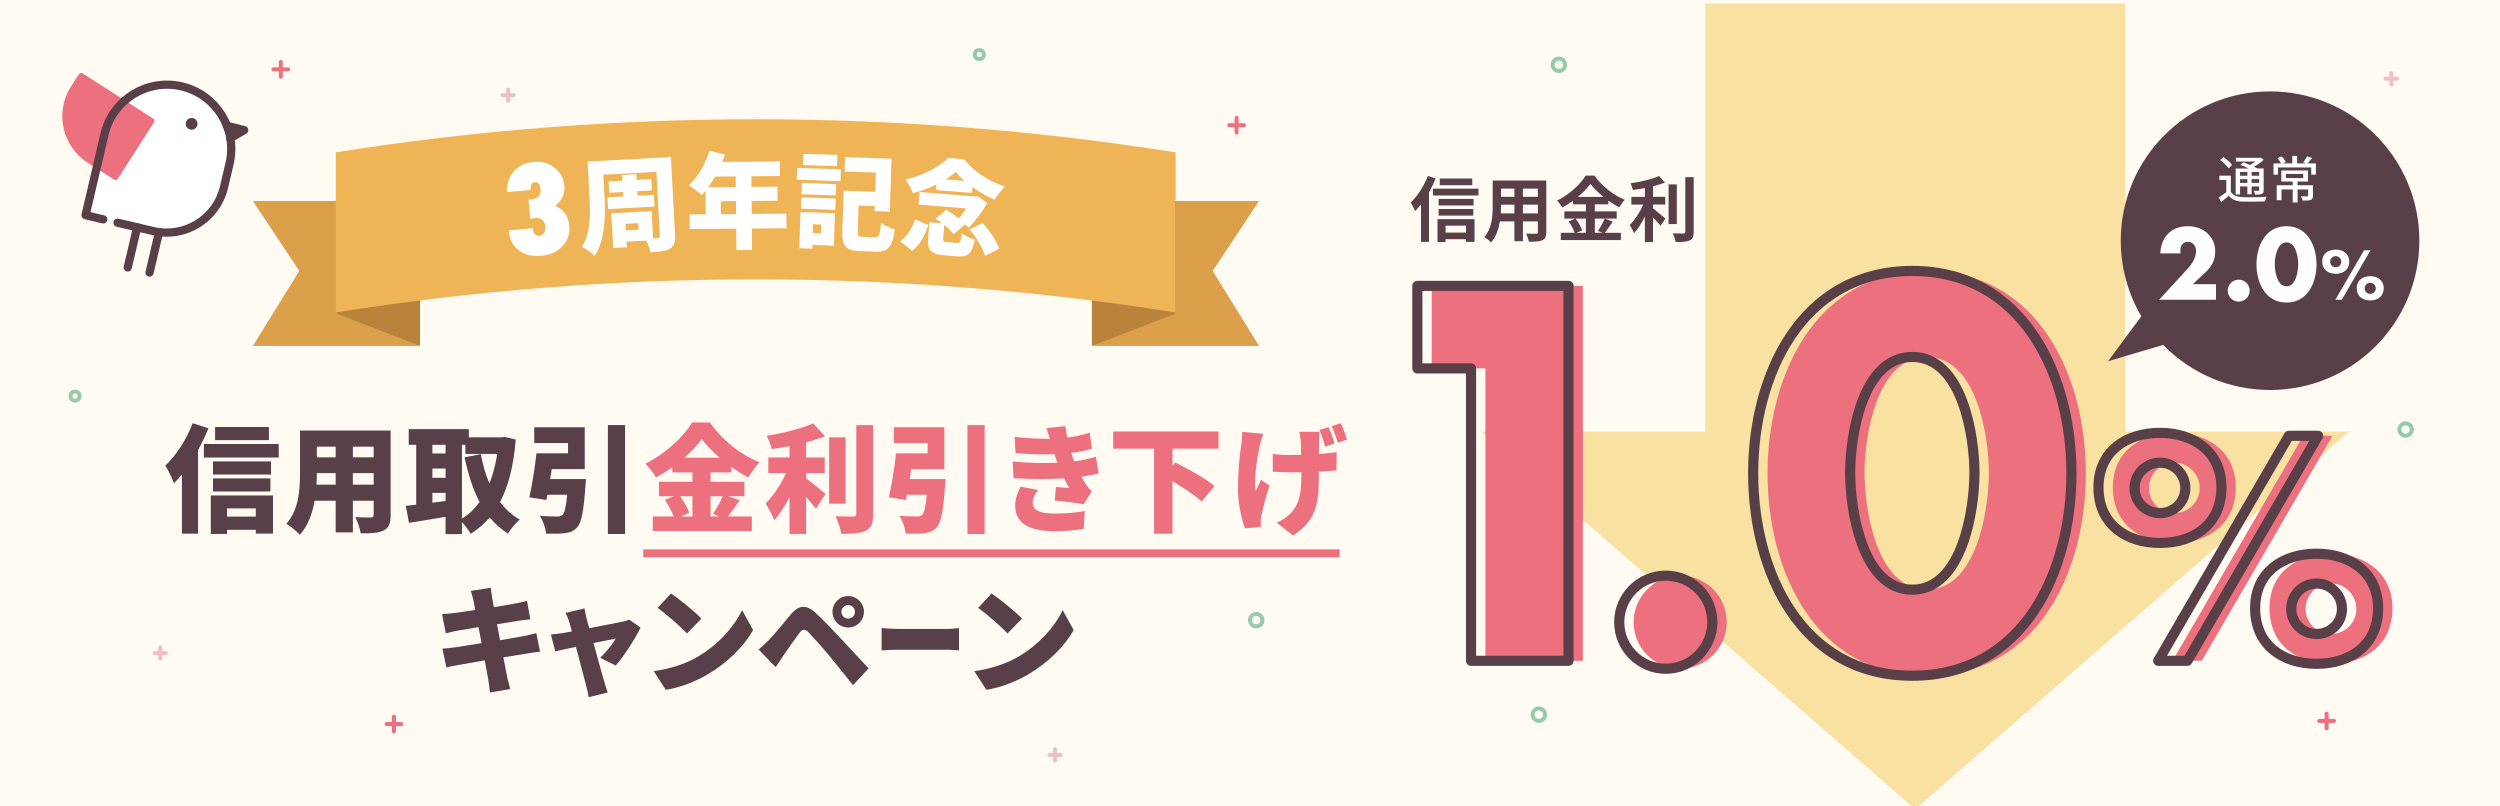 <?xml version="1.0" encoding="UTF-8"?><svg id="_レイヤー_1" xmlns="http://www.w3.org/2000/svg" viewBox="0 0 1240 400"><defs><style>.cls-1{fill:#f9e1a2;}.cls-2,.cls-3{fill:#ed707f;}.cls-4{fill:#fff;}.cls-5{fill:#fffbf3;}.cls-6{fill:#efb456;}.cls-7{fill:#ba833c;}.cls-8{fill:#dba049;}.cls-9{fill:#583f48;}.cls-10{stroke-width:5.03px;}.cls-10,.cls-3,.cls-11,.cls-12,.cls-13,.cls-14{stroke-linecap:round;stroke-linejoin:round;}.cls-10,.cls-11,.cls-12,.cls-13,.cls-14{fill:none;}.cls-10,.cls-14{stroke:#583f48;}.cls-3{stroke-width:2.73px;}.cls-3,.cls-12{stroke:#ed707f;}.cls-11{stroke:#f0bfc2;}.cls-11,.cls-12,.cls-13{stroke-width:2px;}.cls-13{stroke:#95cbaa;}.cls-14{stroke-width:4.09px;}</style></defs><rect class="cls-5" x="0" width="1240" height="400"/><polygon class="cls-1" points="1054.15 214.08 1054.15 1.73 845.79 1.73 845.79 214.08 734.81 214.08 949.95 401.34 1165.15 214.08 1054.15 214.08"/><path class="cls-9" d="m103.39,212.45c-1.45,3.54-3.19,7.25-5.16,10.79v41.47h-8v-29.41c-1.28,1.62-2.61,3.07-3.94,4.41-.7-2.03-2.9-6.67-4.29-8.76,5.34-5.05,10.56-13.05,13.57-21.05l7.83,2.55Zm34.86,7.77v6.73h-37.12v-6.73h37.12Zm-33.7,25.52h30.86v18.91h-8.53v-1.86h-14.27v2.03h-8.06v-19.08Zm29.87-10.38h-28.77v-6.5h28.77v6.5Zm-28.77,1.91h28.48v6.5h-28.48v-6.5Zm27.72-18.97h-26.68v-6.5h26.68v6.5Zm-20.76,33.87v4.06h14.27v-4.06h-14.27Z"/><path class="cls-9" d="m193.75,255.43c0,4.18-.87,6.38-3.42,7.66-2.67,1.33-6.26,1.51-11.43,1.45-.29-2.26-1.57-5.92-2.67-8.06,2.84.23,6.61.17,7.66.17s1.45-.35,1.45-1.33v-6.96h-10.32v15.72h-8.53v-15.72h-10.44c-1.1,6.32-3.31,12.53-7.37,16.88-1.33-1.57-4.81-4.41-6.67-5.45,6.32-6.9,6.79-17.34,6.79-25.52v-20.71h44.95v41.88Zm-27.26-15.02v-5.74h-9.34c0,1.8-.06,3.71-.17,5.74h9.51Zm-9.34-18.85v5.28h9.34v-5.28h-9.34Zm28.19,0h-10.32v5.28h10.32v-5.28Zm0,18.85v-5.74h-10.32v5.74h10.32Z"/><path class="cls-9" d="m255.81,218.02c-1.04,12.88-3.6,23.03-7.77,30.97,2.67,3.6,5.92,6.55,9.74,8.7-1.91,1.57-4.52,4.81-5.8,6.96-3.54-2.2-6.5-4.87-9.11-8-2.67,3.19-5.8,5.86-9.4,8.12-1.04-1.74-2.73-4.12-4.35-5.8v5.97h-8.12v-8.58c-6.38,1.1-12.93,2.09-18.15,2.96l-1.57-8.41c1.57-.17,3.31-.35,5.16-.58v-29.7h-3.71v-7.77h29.81v4.06h16.3l1.45-.23,5.51,1.33Zm-41.35,2.61v4.29h6.55v-4.29h-6.55Zm0,16.36h6.55v-4.58h-6.55v4.58Zm6.55,11.48v-4h-6.55v4.87l6.55-.87Zm8.12,8.76c3.36-2.03,6.26-4.81,8.76-8.24-3.36-6.32-5.68-13.75-7.48-22.16l8.06-1.57c.99,5.16,2.38,10.09,4.29,14.56,1.74-4.41,3.02-9.34,3.89-14.67h-15.83v-4.52h-1.68v36.6Z"/><path class="cls-9" d="m290.61,237.62s-.06,2.32-.23,3.42c-.87,12.35-1.91,18.1-4.06,20.47-1.8,2.03-3.65,2.67-6.38,2.96-2.09.29-5.57.29-9.11.23-.17-2.73-1.45-6.44-3.13-8.87,3.31.29,6.96.35,8.58.35,1.1,0,1.86-.12,2.67-.7,1.04-.87,1.8-4,2.38-10.09h-9.8l-.52,2.61-8.47-1.33c1.33-5.86,2.78-14.62,3.54-21.81h15.66v-5.1h-16.76v-7.83h25.06v20.76h-16.41c-.29,1.68-.52,3.31-.75,4.93h17.75Zm19.43-26.8v54.05h-8.53v-54.05h8.53Z"/><path class="cls-2" d="m366.88,248.18c-2.03,2.84-4.06,5.8-5.8,8h11.83v7.19h-49.12v-7.19h10.38c-.99-2.49-2.67-5.74-4.35-8.24l4.29-1.8h-7.25v-7.19h16.59v-4.64h-9.98v-2.55c-2.61,1.86-5.34,3.54-8.12,5.05-1.04-1.97-3.48-5.1-5.28-6.84,9.92-4.76,19.08-13.51,23.26-20.42h8.82c6.32,9.05,15.31,16.12,24.59,19.72-2.09,2.15-4,4.99-5.57,7.6-2.78-1.51-5.63-3.31-8.41-5.28v2.73h-10.32v4.64h16.76v7.19h-7.95l5.63,2.03Zm-29.52-2.03c1.86,2.67,3.77,5.86,4.52,8.18l-4.23,1.86h5.8v-10.03h-6.09Zm19.55-19.14c-3.54-3.07-6.67-6.26-8.82-9.22-2.15,3.02-5.1,6.21-8.58,9.22h17.4Zm-4.47,19.14v10.03h4.29l-3.07-1.28c1.62-2.38,3.6-5.86,4.81-8.76h-6.03Z"/><path class="cls-2" d="m399.83,237.28c2.96,2.15,8.24,6.55,9.63,7.71l-4.76,7.31c-1.28-1.62-3.02-3.71-4.87-5.74v18.27h-8.24v-18.33c-2.26,4.47-4.81,8.58-7.6,11.54-.81-2.49-2.9-6.09-4.23-8.35,3.89-3.77,7.66-9.63,10.15-15.02h-8.82v-7.77h10.5v-5.63c-3.02.58-6.03,1.04-8.87,1.45-.35-1.91-1.51-4.81-2.44-6.55,8.35-1.33,17.28-3.6,23.03-6.21l5.92,6.44c-2.9,1.16-6.09,2.15-9.4,3.02v7.48h9.22v7.77h-9.22v2.61Zm19.6,12.53h-8.18v-32.89h8.18v32.89Zm13.63-38.92v43.96c0,4.7-.87,6.96-3.54,8.35-2.73,1.33-6.9,1.62-12.24,1.62-.35-2.44-1.68-6.38-2.9-8.76,3.65.17,7.48.17,8.76.17,1.1,0,1.57-.35,1.57-1.45v-43.9h8.35Z"/><path class="cls-2" d="m468.96,237.62s-.06,2.32-.23,3.42c-.87,12.35-1.91,18.1-4.06,20.47-1.8,2.03-3.65,2.67-6.38,2.96-2.09.29-5.57.29-9.11.23-.17-2.73-1.45-6.44-3.13-8.87,3.31.29,6.96.35,8.58.35,1.1,0,1.86-.12,2.67-.7,1.04-.87,1.8-4,2.38-10.09h-9.8l-.52,2.61-8.47-1.33c1.33-5.86,2.78-14.62,3.54-21.81h15.66v-5.1h-16.76v-7.83h25.06v20.76h-16.41c-.29,1.68-.52,3.31-.75,4.93h17.75Zm19.43-26.8v54.05h-8.53v-54.05h8.53Z"/><path class="cls-2" d="m524.47,229.56c-.17-.52-.35-.99-.52-1.45-.35-1.1-.7-2.03-.93-2.84-5.45.23-12.01.12-19.31-.58l-.46-8c6.79.75,12.41,1.04,17.52.93-.52-1.68-1.1-3.42-1.74-5.28l9.4-.99c.23,2.03.58,3.89.93,5.68,3.83-.46,7.42-1.28,11.14-2.44l1.1,8c-3.13.87-6.61,1.57-10.27,2.03.17.7.41,1.33.64,2.03.23.64.52,1.39.81,2.2,4.64-.64,7.95-1.51,10.79-2.32l1.39,8.29c-2.61.64-5.45,1.16-8.53,1.62.75,1.45,1.57,2.84,2.32,4,.87,1.28,1.68,2.2,2.84,3.31l-4.12,6.32c-3.25-.58-10.03-1.39-14.38-1.86l.7-6.67c2.03.17,4.87.41,6.5.52-.93-1.62-1.74-3.19-2.49-4.76-7.13.41-16.41.41-25.06-.12l-.46-8.24c8.53.75,15.95.87,22.21.58Zm-12.24,19.78c0,4,3.94,5.39,10.85,5.39,5.51,0,10.85-.46,14.96-1.28l-.52,8.93c-4.06.64-9.8,1.1-14.44,1.1-11.72,0-19.37-3.48-19.55-12.18-.12-4,1.28-7.08,2.67-9.92l8.7,1.62c-1.39,1.86-2.67,3.89-2.67,6.32Z"/><path class="cls-2" d="m581.54,222.55v8.53l1.45-1.68c5.97,3.02,15.02,7.95,19.37,11.6l-6.32,7.77c-3.02-2.9-9.05-6.84-14.5-10.09v26.04h-9.11v-42.17h-20.3v-8.53h52.26v8.53h-22.85Z"/><path class="cls-2" d="m624.99,220.46c-1.22,5.34-3.31,17.23-2.15,23.08.75-1.39,1.74-3.83,2.61-5.51l4.29,2.78c-1.91,5.51-3.31,11.31-4.06,14.85-.23.93-.41,2.32-.41,2.96s.06,1.74.12,2.67l-7.89.75c-1.33-3.48-3.48-11.89-3.48-19.02,0-9.57.99-18.5,1.74-23.2.29-1.74.35-3.94.41-5.63l10.38.99c-.58,1.62-1.28,4-1.57,5.28Zm29.23-2.03c-.06,1.22-.06,3.83-.06,6.73,3.36-.23,6.44-.58,8.82-.93l-.06,9.11c-2.32.17-5.39.41-8.76.58v2.61c0,13.86-1.62,21.69-12.76,29.12l-8.12-6.38c2.49-1.1,5.68-3.19,7.42-5.22,3.42-4.18,4.76-8.58,4.76-17.57v-2.26c-1.86.06-3.65.06-5.45.06-2.38,0-5.63-.17-8.7-.29v-8.87c3.02.41,5.39.58,8.47.58,1.8,0,3.65-.06,5.57-.12,0-2.9-.12-5.57-.23-7.13-.12-1.45-.46-3.36-.7-4.29h10.03c-.12,1.45-.17,2.96-.23,4.29Zm7.71,1.57l-4.64,1.51c-.81-2.55-1.74-5.86-2.9-8.29l4.58-1.39c1.1,2.38,2.38,5.97,2.96,8.18Zm6.21-1.91l-4.58,1.45c-.81-2.49-1.91-5.8-3.07-8.18l4.58-1.45c1.1,2.38,2.44,6.03,3.07,8.18Z"/><path class="cls-9" d="m233.52,293.09l9.92-1.57c.17,1.16.35,3.31.64,4.76.12.87.46,2.61.87,4.87,4.47-.7,8.41-1.39,10.27-1.74,1.91-.35,4.52-.93,6.15-1.39l1.68,9.16c-1.51.12-4.18.52-6.03.75-2.2.35-6.15.99-10.5,1.68.46,2.55.99,5.22,1.51,7.95,4.81-.81,9.16-1.57,11.6-2.03,2.26-.46,4.7-1.04,6.38-1.51l1.86,9.22c-1.74.12-4.41.58-6.61.93-2.55.41-6.84,1.1-11.6,1.86.81,4.23,1.51,7.83,1.91,9.8.41,1.74.99,3.89,1.51,5.92l-10.09,1.74c-.29-2.26-.41-4.35-.75-6.09-.29-1.8-.99-5.45-1.8-9.86-5.51.93-10.5,1.8-12.88,2.26-2.61.46-4.81.87-6.15,1.22l-1.97-9.28c1.62-.06,4.52-.41,6.5-.7,2.55-.41,7.48-1.16,12.93-2.03-.52-2.67-1.04-5.39-1.51-7.95-4.81.75-8.99,1.45-10.56,1.74-1.97.41-3.54.75-5.68,1.33l-1.86-9.57c2.03-.12,3.89-.23,5.68-.46,1.86-.23,6.03-.81,10.79-1.57-.41-2.15-.75-3.83-.93-4.81-.41-1.74-.81-3.19-1.28-4.64Z"/><path class="cls-9" d="m290.89,306.55c.41,1.39.87,3.13,1.39,5.05,6.84-1.33,14.04-2.73,16.47-3.25,1.16-.23,2.44-.64,3.31-1.04l5.68,4c-2.49,5.16-8.24,14.21-12.35,18.79l-7.71-3.83c2.61-2.44,6.44-7.08,7.77-9.57-1.33.23-5.86,1.16-11.08,2.26,2.15,7.77,4.41,16.07,5.39,19.31.29.99,1.22,4,1.68,5.22l-9.51,2.32c-.23-1.68-.64-3.83-1.16-5.57-.93-3.36-3.07-11.77-5.1-19.43-4.47.99-8.41,1.86-10.27,2.26l-2.15-8.35c1.91-.17,3.6-.35,5.63-.7.75-.12,2.49-.41,4.76-.81-.46-1.86-.93-3.54-1.33-4.76-.41-1.51-1.1-3.07-1.8-4.47l9.4-2.2c.23,1.57.64,3.25.99,4.76Z"/><path class="cls-9" d="m345.93,325.8c10.44-6.03,18.27-15.02,22.16-23.2l5.45,9.92c-4.64,8.24-12.88,16.3-22.56,21.98-5.92,3.48-13.46,6.5-20.76,7.66l-5.97-9.28c8.53-1.16,16.01-3.77,21.69-7.08Zm1.97-18.97l-7.19,7.37c-3.07-3.36-10.38-9.74-14.56-12.7l6.67-7.13c4,2.73,11.6,8.76,15.08,12.47Z"/><path class="cls-9" d="m381.43,317.39c2.55-2.55,6.79-7.83,10.96-12.82,3.65-4.35,7.48-4.99,12.3-.46,4.12,3.89,8.24,8.18,11.77,12.01,3.89,4.18,9.92,10.61,14.38,15.37l-7.77,8.35c-3.77-4.7-8.53-10.73-11.77-14.62-3.42-4.12-8.41-9.69-10.32-11.66-1.68-1.68-2.96-1.62-4.41.29-2.03,2.67-5.68,8-7.89,11.14-1.39,2.03-2.84,4.23-3.94,5.92l-8.47-8.76c1.86-1.51,3.25-2.84,5.16-4.76Zm39.26-21.75c4.35,0,7.83,3.48,7.83,7.83s-3.48,7.77-7.83,7.77-7.77-3.42-7.77-7.77,3.42-7.83,7.77-7.83Zm0,11.19c1.86,0,3.36-1.51,3.36-3.36s-1.51-3.36-3.36-3.36-3.36,1.51-3.36,3.36,1.51,3.36,3.36,3.36Z"/><path class="cls-9" d="m445.31,311.94h24.64c2.09,0,4.36-.29,5.71-.41v11.08c-1.21-.06-3.81-.35-5.71-.35h-24.64c-2.65,0-6.13.17-8.03.35v-11.08c1.86.17,5.75.41,8.03.41Z"/><path class="cls-9" d="m504.94,325.8c10.44-6.03,18.27-15.02,22.16-23.2l5.45,9.92c-4.64,8.24-12.88,16.3-22.56,21.98-5.92,3.48-13.46,6.5-20.76,7.66l-5.97-9.28c8.53-1.16,16.01-3.77,21.69-7.08Zm1.97-18.97l-7.19,7.37c-3.07-3.36-10.38-9.74-14.56-12.7l6.67-7.13c4,2.73,11.6,8.76,15.08,12.47Z"/><rect class="cls-2" x="319.05" y="272.49" width="345.4" height="3.91"/><path class="cls-9" d="m712.08,88.53c-.92,2.25-2.01,4.58-3.28,6.8v24.65h-3.98v-18.59c-.95,1.23-1.94,2.32-2.92,3.31-.39-.99-1.48-3.27-2.18-4.26,3.35-3.17,6.59-8.17,8.49-13.17l3.87,1.27Zm21.24,5.04v3.38h-22.54v-3.38h22.54Zm-20.32,15.11h18.38v11.27h-4.23v-1.3h-10.14v1.41h-4.01v-11.38Zm17.89-6.76h-17.33v-3.24h17.33v3.24Zm-17.33,1.76h17.19v3.27h-17.19v-3.27Zm16.69-11.83h-16.13v-3.28h16.13v3.28Zm-13.24,20.07v3.45h10.14v-3.45h-10.14Z"/><path class="cls-9" d="m766.95,115.12c0,2.25-.49,3.38-1.9,4.01-1.44.7-3.59.77-6.76.74-.14-1.13-.81-2.92-1.34-4.01,1.97.11,4.3.07,4.93.07.67,0,.92-.21.92-.85v-5.28h-7.43v9.83h-4.23v-9.83h-7.18c-.63,3.84-1.9,7.71-4.44,10.46-.67-.77-2.36-2.22-3.31-2.71,3.84-4.23,4.16-10.49,4.16-15.43v-12.57h26.59v25.57Zm-15.81-9.26v-4.33h-6.62v.63c0,1.13-.04,2.4-.11,3.7h6.73Zm-6.62-12.33v4.08h6.62v-4.08h-6.62Zm18.28,0h-7.43v4.08h7.43v-4.08Zm0,12.33v-4.33h-7.43v4.33h7.43Z"/><path class="cls-9" d="m799.92,109.91c-1.34,1.94-2.71,4.08-3.94,5.56h7.96v3.59h-29.79v-3.59h6.87c-.53-1.58-1.69-3.94-2.92-5.67l3.21-1.37h-5.39v-3.59h10.71v-3.49h-6.48v-1.73c-1.66,1.2-3.45,2.32-5.25,3.28-.53-.99-1.69-2.5-2.61-3.38,5.99-2.92,11.62-8.21,14.23-12.43h4.33c3.8,5.32,9.47,9.75,15.04,12.01-1.06,1.06-2.01,2.47-2.78,3.77-1.76-.92-3.59-2.08-5.35-3.35v1.83h-6.73v3.49h10.85v3.59h-10.85v7.04h3.84l-2.29-.95c1.16-1.66,2.57-4.23,3.35-6.09l4.01,1.48Zm-18.42-1.48c1.34,1.8,2.71,4.19,3.24,5.81l-2.89,1.23h4.75v-7.04h-5.11Zm13.84-10.74c-2.61-2.11-4.93-4.4-6.48-6.52-1.51,2.11-3.7,4.4-6.23,6.52h12.71Z"/><path class="cls-9" d="m819.9,103.36c1.73,1.3,5.21,4.3,6.16,5.04l-2.43,3.59c-.85-1.09-2.32-2.68-3.73-4.12v12.15h-4.05v-12.61c-1.58,3.2-3.45,6.23-5.39,8.28-.42-1.23-1.44-3.03-2.11-4.08,2.54-2.47,5.11-6.48,6.69-10.14h-5.88v-3.84h6.69v-4.37c-2.01.39-4.01.7-5.92.95-.18-.92-.7-2.39-1.2-3.28,5.07-.74,10.74-2.08,14.16-3.63l2.96,3.24c-1.76.7-3.8,1.3-5.95,1.83v5.25h6.06v3.84h-6.06v1.9Zm11.8,7.78h-4.08v-19.69h4.08v19.69Zm8.38-23.28v27.12c0,2.43-.49,3.59-1.94,4.26-1.44.7-3.8.85-7.01.81-.18-1.2-.81-3.13-1.44-4.33,2.29.11,4.54.11,5.28.11.67-.04.95-.25.95-.88v-27.08h4.16Z"/><path class="cls-2" d="m710.13,182.73v-40.94h74.98v185.97h-48.34v-145.03h-26.64Z"/><path class="cls-2" d="m856.45,308.61c0,12.63-10.26,23.09-23.09,23.09s-23.09-10.46-23.09-23.09,10.26-23.09,23.09-23.09,23.09,10.26,23.09,23.09Z"/><path class="cls-2" d="m1034.57,234.77c0,48.34-23.43,100.38-78.93,100.38s-78.93-52.04-78.93-100.38,23.68-100.38,78.93-100.38,78.93,52.04,78.93,100.38Zm-109.76-.25c0,18,5.92,57.96,30.83,57.96s30.83-39.96,30.83-57.96-5.92-57.47-30.83-57.47-30.83,39.46-30.83,57.47Z"/><path class="cls-2" d="m1108.96,241.77c0,18.06-13.47,27.53-30.49,27.53s-30.49-9.47-30.49-27.53,13.91-27.08,30.49-27.08,30.49,9.32,30.49,27.08Zm-43.07.3c0,6.96,5.62,12.43,12.58,12.43s12.58-5.48,12.58-12.43-5.62-12.58-12.58-12.58-12.58,5.62-12.58,12.58Zm91.02-25.9l-64.82,111.59h-14.5l64.82-111.59h14.5Zm29.75,85.54c0,18.06-13.47,27.53-30.49,27.53s-30.49-9.47-30.49-27.53,13.91-27.08,30.49-27.08,30.49,9.32,30.49,27.08Zm-43.07.3c0,6.96,5.62,12.43,12.58,12.43s12.58-5.48,12.58-12.43-5.62-12.58-12.58-12.58-12.58,5.62-12.58,12.58Z"/><path class="cls-10" d="m703,182.73v-40.94h74.98v185.97h-48.34v-145.03h-26.64Z"/><path class="cls-10" d="m849.31,308.61c0,12.63-10.26,23.09-23.09,23.09s-23.09-10.46-23.09-23.09,10.26-23.09,23.09-23.09,23.09,10.26,23.09,23.09Z"/><path class="cls-10" d="m1027.43,234.77c0,48.34-23.43,100.38-78.93,100.38s-78.93-52.04-78.93-100.38,23.68-100.38,78.93-100.38,78.93,52.04,78.93,100.38Zm-109.76-.25c0,18,5.92,57.96,30.83,57.96s30.83-39.96,30.83-57.96-5.92-57.47-30.83-57.47-30.83,39.46-30.83,57.47Z"/><path class="cls-10" d="m1101.83,241.77c0,18.06-13.47,27.53-30.49,27.53s-30.49-9.47-30.49-27.53,13.91-27.08,30.49-27.08,30.49,9.32,30.49,27.08Zm-43.07.3c0,6.96,5.62,12.43,12.58,12.43s12.58-5.48,12.58-12.43-5.62-12.58-12.58-12.58-12.58,5.62-12.58,12.58Zm91.02-25.9l-64.82,111.59h-14.5l64.82-111.59h14.5Zm29.75,85.54c0,18.06-13.47,27.53-30.49,27.53s-30.49-9.47-30.49-27.53,13.91-27.08,30.49-27.08,30.49,9.32,30.49,27.08Zm-43.07.3c0,6.96,5.62,12.43,12.58,12.43s12.58-5.48,12.58-12.43-5.62-12.58-12.58-12.58-12.58,5.62-12.58,12.58Z"/><polygon class="cls-9" points="1069.38 147.05 1045.59 179.17 1099.72 163.11 1069.38 147.05"/><circle class="cls-9" cx="1125.95" cy="119.39" r="74.05"/><path class="cls-4" d="m1099.12,140.95v7.73h-28.2l14.33-15.59c2.05-2.23,4-5.4,4-8.61,0-2.23-1.58-4.56-4-4.56s-3.82,1.91-3.82,4.28c0,.47.05.98.14,1.49h-10.05c.28-8.05,5.4-13.5,13.68-13.5,7.35,0,13.54,4.84,13.54,12.47,0,5.03-2.09,7.96-5.68,11.22l-5.45,5.07h11.5Z"/><path class="cls-4" d="m1115.84,144.16c0,2.98-2.42,5.44-5.45,5.44s-5.45-2.47-5.45-5.44,2.42-5.45,5.45-5.45,5.45,2.42,5.45,5.45Z"/><path class="cls-4" d="m1148.99,131.13c0,9.12-4.42,18.94-14.89,18.94s-14.89-9.82-14.89-18.94,4.47-18.94,14.89-18.94,14.89,9.82,14.89,18.94Zm-20.71-.05c0,3.4,1.12,10.94,5.82,10.94s5.82-7.54,5.82-10.94-1.12-10.84-5.82-10.84-5.82,7.45-5.82,10.84Z"/><path class="cls-4" d="m1165.23,129.75c0,3.97-2.96,6.06-6.71,6.06s-6.71-2.08-6.71-6.06,3.06-5.96,6.71-5.96,6.71,2.05,6.71,5.96Zm-9.48.07c0,1.53,1.24,2.74,2.77,2.74s2.77-1.21,2.77-2.74-1.24-2.77-2.77-2.77-2.77,1.24-2.77,2.77Zm20.04-5.7l-14.27,24.56h-3.19l14.27-24.56h3.19Zm6.55,18.83c0,3.97-2.96,6.06-6.71,6.06s-6.71-2.08-6.71-6.06,3.06-5.96,6.71-5.96,6.71,2.05,6.71,5.96Zm-9.48.07c0,1.53,1.24,2.74,2.77,2.74s2.77-1.21,2.77-2.74-1.24-2.77-2.77-2.77-2.77,1.24-2.77,2.77Z"/><path class="cls-4" d="m1106.49,95.16c1.08,1.76,3.07,2.52,5.84,2.64,2.84.13,8.63.05,11.83-.18-.25.53-.63,1.61-.75,2.29-2.89.13-8.18.18-11.1.08-3.12-.13-5.28-.96-6.82-2.89-1.21,1.03-2.47,2.06-3.88,3.12l-1.11-2.31c1.16-.7,2.54-1.66,3.75-2.62v-6.01h-3.45v-2.16h5.69v8.05Zm-1.11-11.65c-.8-1.23-2.62-2.99-4.2-4.15l1.64-1.46c1.56,1.08,3.45,2.72,4.3,3.93l-1.74,1.69Zm5.69,12.96h-2.19v-12.88h6.47c-1.36-.65-2.87-1.31-4.15-1.81l1.51-1.26c.98.35,2.14.81,3.25,1.28.96-.48,1.94-1.08,2.77-1.69h-9.74v-1.84h11.9l.48-.13,1.41,1.13c-1.31,1.21-3.04,2.47-4.81,3.42.65.3,1.23.6,1.71.88h3.09v10.72c0,1.06-.18,1.59-.91,1.91-.71.3-1.76.33-3.37.33-.08-.58-.35-1.36-.63-1.89,1.06.05,2.01.02,2.31.02.28,0,.38-.1.38-.4v-1.76h-3.75v3.87h-2.11v-3.87h-3.62v3.95Zm0-11.15v1.84h3.62v-1.84h-3.62Zm3.62,5.43v-1.89h-3.62v1.89h3.62Zm5.86-5.43h-3.75v1.84h3.75v-1.84Zm0,5.43v-1.89h-3.75v1.89h3.75Z"/><path class="cls-4" d="m1148.68,81.04v5.59h-2.31v-3.57h-16.48v3.57h-2.24v-5.59h3.72c-.4-.78-1.08-1.86-1.71-2.64l2.11-.83c.78.83,1.58,2.01,1.99,2.82l-1.48.65h4.68v-3.7h2.42v3.7h4.5l-1.51-.58c.65-.81,1.54-2.06,1.96-2.92l2.49.81c-.78.98-1.61,1.99-2.31,2.69h4.18Zm-1.43,16c0,1.13-.25,1.76-1.11,2.11-.88.33-2.16.35-4.05.35-.13-.63-.48-1.53-.78-2.14,1.33.05,2.67.05,3.02.05.4-.02.5-.1.5-.4v-3.02h-5.23v6.44h-2.42v-6.44h-5.56v5.31h-2.37v-7.42h7.93v-1.84h-5.64v-5.49h13.23v5.49h-5.18v1.84h7.65v5.16Zm-13.46-8.71h8.61v-2.06h-8.61v2.06Z"/><line class="cls-12" x1="1150.34" y1="357.56" x2="1157.63" y2="357.56"/><line class="cls-12" x1="1153.98" y1="353.91" x2="1153.98" y2="361.21"/><line class="cls-11" x1="76.69" y1="323.92" x2="82.3" y2="323.92"/><line class="cls-11" x1="79.5" y1="321.11" x2="79.5" y2="326.72"/><line class="cls-12" x1="609.7" y1="62.1" x2="616.99" y2="62.1"/><line class="cls-12" x1="613.34" y1="58.46" x2="613.34" y2="65.75"/><circle class="cls-13" cx="1193.18" cy="213.04" r="3.08"/><line class="cls-11" x1="1183.32" y1="39.04" x2="1188.93" y2="39.04"/><line class="cls-11" x1="1186.12" y1="36.24" x2="1186.12" y2="41.85"/><circle class="cls-13" cx="773.2" cy="32.15" r="3.08"/><circle class="cls-13" cx="763.28" cy="354.48" r="3.08"/><line class="cls-11" x1="520.51" y1="374.48" x2="526.11" y2="374.48"/><line class="cls-11" x1="523.31" y1="371.67" x2="523.31" y2="377.28"/><line class="cls-11" x1="249.23" y1="47.24" x2="254.83" y2="47.24"/><line class="cls-11" x1="252.03" y1="44.43" x2="252.03" y2="50.04"/><circle class="cls-13" cx="623.09" cy="307.61" r="3.08"/><line class="cls-12" x1="135.64" y1="34.39" x2="142.93" y2="34.39"/><line class="cls-12" x1="139.29" y1="30.75" x2="139.29" y2="38.04"/><circle class="cls-13" cx="485.74" cy="27.07" r="2.24"/><line class="cls-12" x1="191.75" y1="359.12" x2="199.04" y2="359.12"/><line class="cls-12" x1="195.4" y1="355.48" x2="195.4" y2="362.77"/><circle class="cls-13" cx="37.24" cy="196.45" r="2.24"/><polygon class="cls-8" points="207.66 171.59 125.43 171.59 148.44 134.39 125.43 99.69 207.66 99.69 207.66 171.59"/><polygon class="cls-7" points="208.34 171.59 167 155.58 167 75.55 208.34 91.55 208.34 171.59"/><polygon class="cls-8" points="542.27 171.59 624.5 171.59 601.49 134.39 624.5 99.69 542.27 99.69 542.27 171.59"/><polygon class="cls-7" points="541.6 171.59 582.94 155.58 582.94 75.55 541.6 91.55 541.6 171.59"/><path class="cls-6" d="m582.94,154.96c-137.93-21.85-278.43-21.85-416.36,0v-79.41c137.93-21.85,278.43-21.85,416.36,0v79.41Z"/><path class="cls-4" d="m252.36,114.29l11.83-1.13c.26,2.69,1.37,3.95,3.35,3.76.99-.09,1.76-.55,2.3-1.38.55-.82.76-1.86.64-3.1-.3-3.16-2.1-4.58-5.39-4.27-.23.02-.52.06-.87.13-.35.06-.74.13-1.18.22l-.91-9.56c.33-.01.62-.02.86-.04.24-.01.44-.03.6-.04,3.31-.31,4.83-1.99,4.54-5.04-.24-2.48-1.22-3.64-2.94-3.48-1.36.13-2.04,1.2-2.04,3.22v.62l-11.72,1.11c-.07-4.22,1.08-7.66,3.45-10.33,2.34-2.71,5.61-4.26,9.8-4.66,3.99-.38,7.43.56,10.3,2.83,2.93,2.24,4.57,5.21,4.92,8.89.39,4.13-1.12,7.45-4.54,9.97,4.23,1.93,6.57,5.2,7.01,9.84.38,4.01-.73,7.41-3.34,10.2-2.57,2.79-6.1,4.39-10.6,4.82-4.4.42-8.06-.47-10.99-2.68-2.97-2.2-4.64-5.28-5.02-9.23l-.06-.67Z"/><path class="cls-4" d="m334.83,116.54c.2,3.67-.43,5.51-2.59,6.82-2.16,1.26-5.2,1.52-9.59,1.76-.29-1.59-1.2-4.03-2.07-5.8l-9.81.53.15,2.79-6.77.36-.92-17.2,19.99-1.07.72,13.48,2.22-.12c.88-.05,1.17-.37,1.13-1.2l-1.7-31.66-26.34,1.41.63,11.78c.45,8.47.24,20.91-4.9,28.44-1.31-1.33-4.65-3.64-6.35-4.43,4.36-6.6,4.2-16.28,3.81-23.62l-1-18.7,41.32-2.21,2.07,38.64Zm-25.68-19.09l-.12-2.22-6.87.37-.3-5.63,6.87-.37-.15-2.84,7.08-.38.15,2.84,7.23-.39.3,5.63-7.23.39.12,2.22,8.11-.44.31,5.84-23.04,1.24-.31-5.84,7.85-.42Zm7.44,13.23l-6.3.34.17,3.25,6.3-.34-.18-3.25Z"/><path class="cls-4" d="m390.1,113.2l-17.18.15.09,10.61-7.76.07-.09-10.61-23.08.2-.06-7.24,8.02-.07-.1-11.64c-.61.73-1.23,1.46-1.84,2.09-1.46-1.33-4.69-3.79-6.51-4.86,4.47-3.92,8.29-10.53,10.3-17.12l7.73,1.9c-.4,1.19-.86,2.44-1.37,3.63l28.51-.25.06,7.24-14.13.12.05,5.28,12.88-.11.06,6.99-12.88.11.06,6.42,17.18-.15.06,7.24Zm-35.42-25.61c-1.07,1.92-2.24,3.69-3.42,5.31l13.71-.12-.05-5.28-10.25.09Zm10.41,18.59l-.06-6.42-7.5.07.06,6.42,7.5-.07Z"/><path class="cls-4" d="m395.42,83.28l21.67.74-.2,5.84-21.67-.74.2-5.84Zm18.15,38.57l-10.6-.36-.06,1.86-6.46-.22.61-17.95,17.07.58-.55,16.08Zm-16.06-23.95l17.01.58-.19,5.59-17.01-.58.19-5.58Zm.24-7.14l17.01.58-.19,5.59-17.01-.58.19-5.58Zm17.42-8.31l-16.81-.57.19-5.58,16.81.57-.19,5.58Zm-11.85,28.8l-.15,4.4,4.03.14.15-4.4-4.03-.14Zm30.59,6.48c2.12.07,2.52-1.05,3.09-7.14,1.56,1.24,4.78,2.65,6.83,3.18-1.18,8.71-3.28,11.28-9.54,11.06l-7.6-.26c-7.03-.24-9.13-2.43-8.88-9.98l.68-20.01,15.62.53.33-9.52-15.52-.53.24-7.14,23.06.79-.89,26.22-7.55-.26.08-2.48-8.02-.27-.44,12.88c-.08,2.33.27,2.65,2.55,2.73l5.95.2Z"/><path class="cls-4" d="m446.51,119.72c3.41-2.42,5.92-6.42,7.37-10.87l6.58,2.72c-1.71,5-4.02,9.85-8,12.84l-5.95-4.69Zm17.97-28.23c-3.67,1.78-7.69,3.32-11.67,4.34-.73-1.93-2.34-5.07-3.65-6.84,8.45-1.75,16.75-6.21,21.16-10.63l7.84.64c5.23,6.5,12.5,10.98,20.33,13.54-1.91,1.76-3.84,4.41-5.2,6.53-3.46-1.53-7.38-3.77-10.91-6.29l-.24,2.94-17.89-1.46.23-2.79Zm10.1,29.01c1.6.13,1.96-.46,2.52-4.83,1.35,1.25,4.41,2.59,6.38,3.22-1.4,7-3.46,8.7-8.77,8.27l-6.45-.52c-6.96-.57-8.39-2.81-7.89-8.95l.61-7.48,6.29.51c-1.08-.81-2.16-1.53-3.2-2.18l5.14-4.46c2.04,1.1,4.4,2.69,6.35,4.31,1.26-1.51,2.6-3.27,3.78-4.99l-23.72-1.93.51-6.24,27.59,2.25,1.16-.22,4.81,3.45c-2.18,3.82-6.07,8.9-9.14,12.23-.53-.46-1.21-1.03-1.94-1.61l-5.59,4.89c-.98-1.38-2.71-3.08-4.65-4.69l-.54,6.65c-.13,1.6.17,1.78,2.02,1.93l4.74.39Zm3.85-30.78c-1.75-1.49-3.23-3.01-4.41-4.51-1.35,1.29-3.06,2.55-4.98,3.75l9.38.76Zm8.94,20.87c3.38,3.8,6.96,8.87,8.2,12.76l-7.03,3.53c-1-3.66-4.29-9.12-7.6-13.13l6.43-3.16Z"/><ellipse class="cls-4" cx="81.74" cy="78.2" rx="36.66" ry="32.37" transform="translate(-13.03 139.96) rotate(-76.82)"/><rect class="cls-4" x="45.01" y="76.03" width="34.03" height="34.03" transform="translate(22.84 -11.69) rotate(13.18)"/><path class="cls-3" d="m32.16,41.99h33.22v15.49c0,14.36-11.66,26.02-26.02,26.02h-7.21v-41.51h0Z" transform="translate(127.91 55.51) rotate(122.63)"/><polyline class="cls-14" points="114.25 68.54 121.13 64.54 112.56 62.4"/><path class="cls-14" d="m58.31,110.46l17.68,4.14c15.72,3.68,31.45-6.08,35.13-21.8l2.8-11.95h0c3.83-17.04-6.78-34.01-23.82-38-17.04-3.99-34.08,6.51-38.21,23.48h0s-9.46,40.41-9.46,40.41l8.78,2.06"/><circle class="cls-9" cx="95.05" cy="61.42" r="2.92"/><line class="cls-14" x1="68.03" y1="112.74" x2="63.36" y2="132.66"/><line class="cls-14" x1="78.84" y1="115.27" x2="74.18" y2="135.2"/></svg>